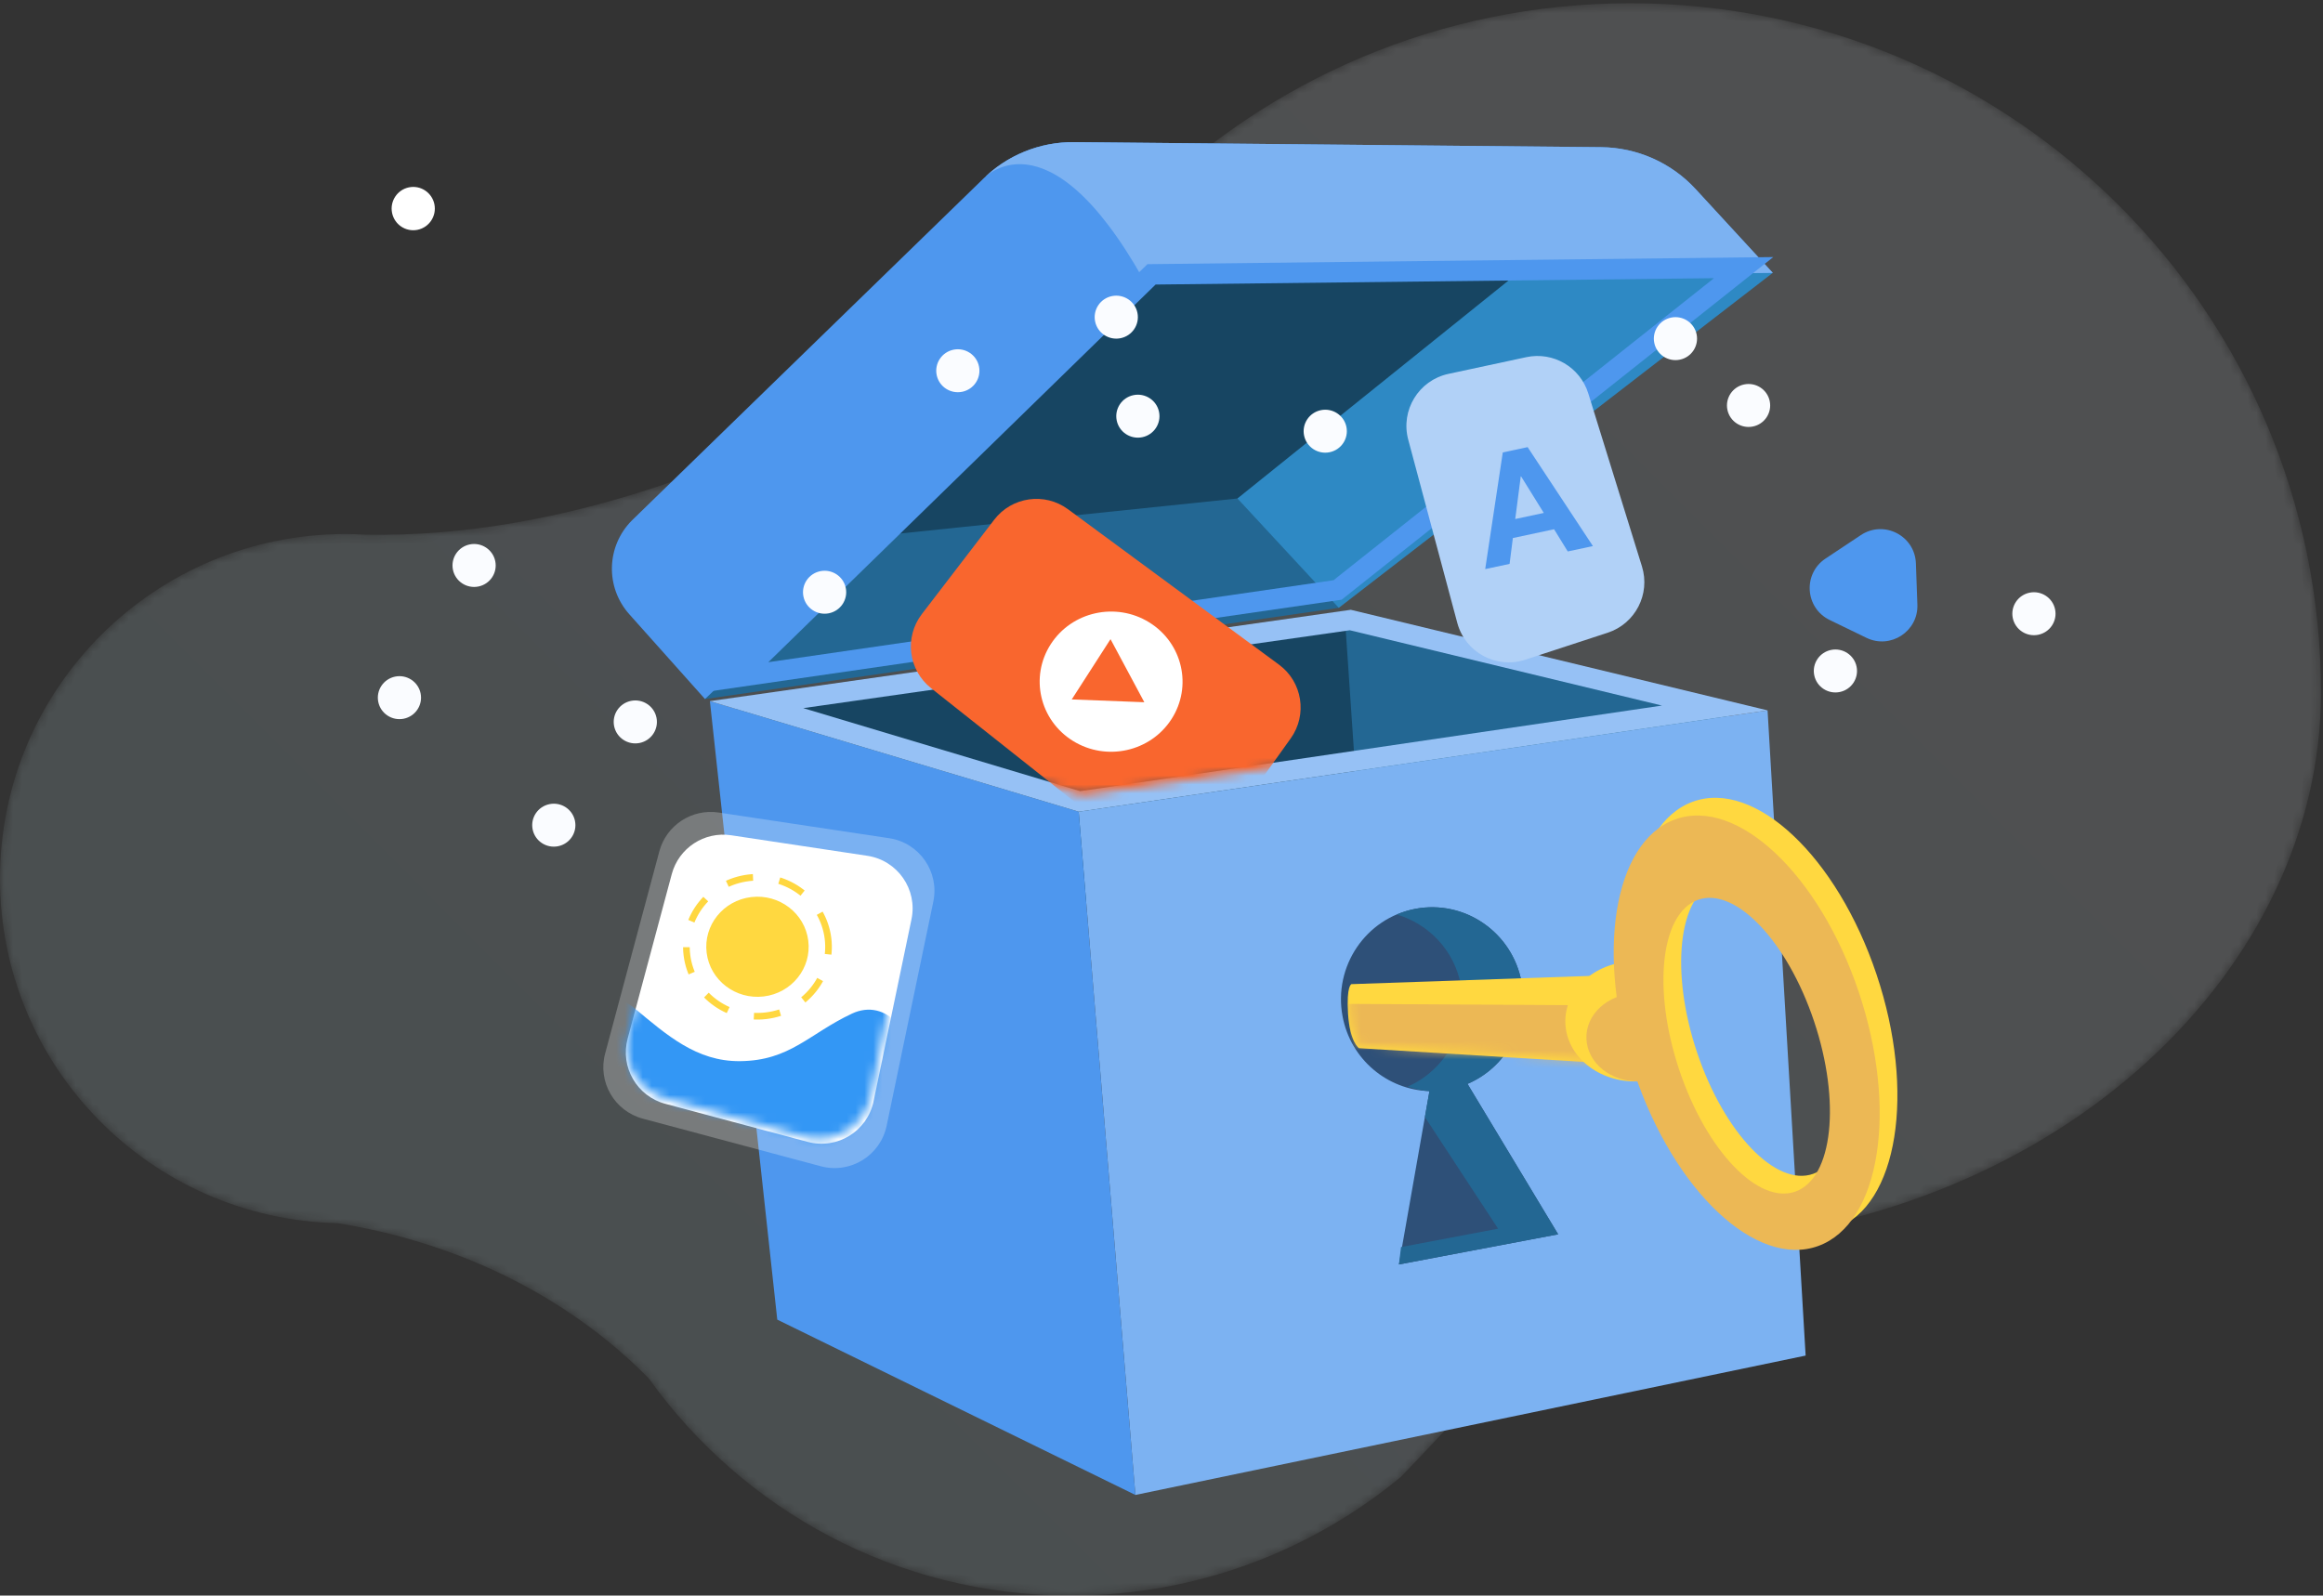 <svg width="262" height="180" viewBox="0 0 262 180" fill="none" xmlns="http://www.w3.org/2000/svg">
<rect x="0" y="0" width="262" height="180" fill="#333333" stroke="none"/>
<mask id="mask0_224_19" style="mask-type:alpha" maskUnits="userSpaceOnUse" x="0" y="0" width="262" height="180">
<path d="M183.865 0.368C162.406 0.368 142.983 9.035 128.894 23.045L128.899 23.002C128.899 23.002 87.22 61.15 41.209 60.317C40.461 60.274 39.713 60.245 38.955 60.245C17.439 60.245 0 77.653 0 99.127C0 120.309 16.976 137.525 38.089 137.987C56.519 140.983 67.817 150.005 73.193 155.524C83.786 170.336 101.134 180 120.759 180C134.915 180 147.889 174.969 158.002 166.608C168.492 155.819 179.076 142.113 192.232 140.134C232.744 137.37 261.773 109.184 261.773 78.129C261.773 35.183 226.893 0.368 183.865 0.368Z" fill="white"/>
</mask>
<g mask="url(#mask0_224_19)">
<path opacity="0.15" fill-rule="evenodd" clip-rule="evenodd" d="M183.865 0.368C162.406 0.368 142.983 9.035 128.894 23.045L128.899 23.002C128.899 23.002 87.22 61.15 41.209 60.317C40.461 60.274 39.713 60.245 38.955 60.245C17.439 60.245 0 77.653 0 99.127C0 120.309 16.976 137.525 38.089 137.987C56.519 140.983 67.817 150.005 73.193 155.524C83.786 170.336 101.134 180 120.759 180C134.915 180 147.889 174.969 158.002 166.608C168.492 155.819 179.076 142.113 192.232 140.134C232.744 137.37 261.773 109.184 261.773 78.129C261.773 35.183 226.893 0.368 183.865 0.368Z" fill="url(#paint0_linear_224_19)"/>
</g>
<path fill-rule="evenodd" clip-rule="evenodd" d="M131.975 25.311C130.578 25.7 86.205 59.842 86.205 59.842L84.962 67.489L103.656 68.041L148.943 58.551L177.713 33.395L177.299 27.107L167.214 25.85" fill="#174562"/>
<path fill-rule="evenodd" clip-rule="evenodd" d="M150.998 68.57L79.512 78.858L76.378 65.198L70.798 63.377L139.566 56.234L150.919 59.477L150.998 68.57Z" fill="#236793"/>
<path fill-rule="evenodd" clip-rule="evenodd" d="M199.942 30.78L150.998 68.57L139.566 56.233L178.253 25.118L199.942 30.78Z" fill="#2E89C4"/>
<path fill-rule="evenodd" clip-rule="evenodd" d="M191.233 21.323C188.498 18.351 184.636 16.642 180.576 16.603L121.148 16.034C117.263 15.996 113.529 17.521 110.801 20.257L71.277 58.701C68.377 61.607 68.249 66.24 70.981 69.301L79.513 78.859L128.978 31.563L199.942 30.781L191.233 21.323Z" fill="#4E97EE"/>
<path fill-rule="evenodd" clip-rule="evenodd" d="M128.978 31.564L199.942 30.781L191.232 21.323C188.497 18.351 184.636 16.642 180.576 16.603L121.147 16.033C117.264 15.996 113.529 17.521 110.801 20.257C110.801 20.257 117.988 11.972 128.978 31.564Z" fill="#7CB2F2"/>
<path fill-rule="evenodd" clip-rule="evenodd" d="M200 29L129.414 29.801L80 78L151.317 67.653L200 29ZM193.314 31.382L150.4 65.456L86.654 74.703L130.335 32.099L193.314 31.382Z" fill="#4E97EE"/>
<path fill-rule="evenodd" clip-rule="evenodd" d="M152.35 69.926L81.195 80.228L99.966 96.443L117.216 103.638C117.216 103.638 104.794 104.207 135.726 99.875L166.658 95.542L165.437 83.011" fill="#174562"/>
<path fill-rule="evenodd" clip-rule="evenodd" d="M197.548 81.381L151.709 70.035L153.773 100.517L197.548 81.381Z" fill="#236793"/>
<path fill-rule="evenodd" clip-rule="evenodd" d="M203.648 152.924L128.056 168.646L121.66 91.57L199.355 80.137L203.648 152.924Z" fill="#7CB2F2"/>
<path fill-rule="evenodd" clip-rule="evenodd" d="M121.66 91.569L128.056 168.647L87.664 148.868L80.065 79.094L121.66 91.569Z" fill="#4E97EE"/>
<path fill-rule="evenodd" clip-rule="evenodd" d="M152.35 68.791L80.064 79.094L121.66 91.569L199.354 80.136L152.35 68.791ZM152.24 71.099L187.444 79.595L121.829 89.251L90.598 79.885L152.24 71.099Z" fill="#96C1F5"/>
<path fill-rule="evenodd" clip-rule="evenodd" d="M176.176 54.219C176.422 55.436 175.639 56.623 174.425 56.87C173.213 57.119 172.029 56.331 171.783 55.115C171.535 53.898 172.32 52.711 173.532 52.463C174.745 52.215 175.928 53.002 176.176 54.219Z" fill="white"/>
<path fill-rule="evenodd" clip-rule="evenodd" d="M171.122 46.34C171.39 47.663 170.538 48.953 169.221 49.221C167.903 49.49 166.618 48.636 166.349 47.313C166.081 45.99 166.932 44.701 168.251 44.431C169.568 44.163 170.855 45.017 171.122 46.34Z" fill="white"/>
<path fill-rule="evenodd" clip-rule="evenodd" d="M48.994 23.044C49.261 24.366 48.41 25.657 47.092 25.925C45.774 26.194 44.489 25.34 44.22 24.018C43.952 22.695 44.804 21.406 46.122 21.136C47.439 20.867 48.726 21.721 48.994 23.044Z" fill="white"/>
<path fill-rule="evenodd" clip-rule="evenodd" d="M216.085 63.554C215.973 60.429 212.479 58.635 209.874 60.366L205.893 63.011C203.314 64.724 203.575 68.591 206.361 69.942L210.509 71.954C213.222 73.269 216.36 71.224 216.252 68.211L216.085 63.554Z" fill="#4E97EE"/>
<path opacity="0.25" fill-rule="evenodd" clip-rule="evenodd" d="M100.001 126.993C99.298 130.367 95.905 132.457 92.577 131.566L72.497 126.195C69.294 125.339 67.393 122.048 68.252 118.846L74.363 96.041C75.154 93.092 78.033 91.207 81.053 91.662L100.285 94.559C103.692 95.073 105.968 98.343 105.265 101.716L100.001 126.993Z" fill="white"/>
<path fill-rule="evenodd" clip-rule="evenodd" d="M98.524 124.245C97.821 127.619 94.428 129.709 91.099 128.818L75.035 124.522C71.833 123.665 69.932 120.374 70.79 117.172L75.766 98.606C76.556 95.657 79.436 93.771 82.456 94.226L97.823 96.543C101.23 97.056 103.505 100.326 102.803 103.699L98.524 124.245Z" fill="white"/>
<mask id="mask1_224_19" style="mask-type:alpha" maskUnits="userSpaceOnUse" x="70" y="93" width="33" height="36">
<path d="M70.849 116.635C70.021 119.812 71.899 123.064 75.064 123.934L90.731 128.241C94.081 129.162 97.511 127.053 98.201 123.647L102.441 102.726C103.12 99.372 100.861 96.129 97.479 95.605L82.51 93.285C79.468 92.814 76.562 94.722 75.785 97.701L70.849 116.635Z" fill="white"/>
</mask>
<g mask="url(#mask1_224_19)">
<path fill-rule="evenodd" clip-rule="evenodd" d="M64.66 118.237C64.049 113.805 68.106 110.868 71.548 113.725C75.185 116.743 78.551 119.755 83.455 119.71C89.11 119.659 91.228 116.634 96.077 114.351C99.97 112.519 103.399 116.624 102.119 120.732L100.137 127.097C99.161 130.231 95.848 131.999 92.702 131.065L69.017 124.038C66.759 123.368 65.102 121.439 64.78 119.106L64.66 118.237Z" fill="#3397F5"/>
</g>
<path fill-rule="evenodd" clip-rule="evenodd" d="M91.162 106.121C90.775 103.026 87.895 100.823 84.73 101.2C81.565 101.579 79.313 104.396 79.7 107.491C80.087 110.587 82.966 112.789 86.131 112.411C89.296 112.032 91.549 109.217 91.162 106.121Z" fill="#FFD840"/>
<path fill-rule="evenodd" clip-rule="evenodd" d="M93.385 105.855C92.848 101.558 88.852 98.501 84.458 99.025C80.065 99.55 76.94 103.46 77.475 107.756C78.013 112.054 82.009 115.112 86.403 114.586C90.797 114.061 93.924 110.152 93.385 105.855Z" stroke="#FFD740" stroke-width="0.75" stroke-linejoin="round" stroke-dasharray="3 3"/>
<path fill-rule="evenodd" clip-rule="evenodd" d="M172.023 74.422C168.751 75.493 165.251 73.597 164.361 70.271L158.827 49.596C157.94 46.281 160.008 42.898 163.363 42.178L172.145 40.292C175.182 39.64 178.215 41.414 179.135 44.381L185.188 63.898C186.159 67.028 184.439 70.358 181.324 71.378L172.023 74.422Z" fill="#B1D1F7"/>
<path fill-rule="evenodd" clip-rule="evenodd" d="M174.117 57.864L171.554 53.739L171.518 53.747L170.896 58.553L174.117 57.864ZM172.293 50.441L179.657 61.603L176.82 62.21L175.276 59.704L170.629 60.697L170.258 63.613L167.509 64.2L169.492 51.04L172.293 50.441Z" fill="#4E97EE"/>
<mask id="mask2_224_19" style="mask-type:alpha" maskUnits="userSpaceOnUse" x="84" y="46" width="71" height="44">
<path d="M84.144 78.38L122.004 89.684L153.449 85.15L154.702 69.308L114.433 46.017L84.144 78.38Z" fill="white"/>
</mask>
<g mask="url(#mask2_224_19)">
<path fill-rule="evenodd" clip-rule="evenodd" d="M103.972 69.275C101.979 71.875 102.44 75.593 105.007 77.628L128.543 96.28C131.231 98.41 135.153 97.858 137.149 95.07L145.571 83.303C147.481 80.635 146.893 76.927 144.251 74.98L120.454 57.448C117.822 55.509 114.122 56.034 112.133 58.629L103.972 69.275Z" fill="#F9662E"/>
</g>
<mask id="mask3_224_19" style="mask-type:alpha" maskUnits="userSpaceOnUse" x="84" y="46" width="71" height="44">
<path d="M84.144 78.38L122.004 89.684L153.449 85.15L154.702 69.308L114.433 46.017" fill="white"/>
</mask>
<g mask="url(#mask3_224_19)">
<path fill-rule="evenodd" clip-rule="evenodd" d="M132.13 81.121C134.505 77.428 133.381 72.545 129.618 70.212C125.854 67.881 120.879 68.986 118.505 72.679C116.129 76.371 117.254 81.255 121.016 83.586C124.78 85.917 129.756 84.813 132.13 81.121Z" fill="white"/>
</g>
<mask id="mask4_224_19" style="mask-type:alpha" maskUnits="userSpaceOnUse" x="84" y="46" width="71" height="44">
<path d="M84.144 78.38L122.004 89.684L153.449 85.15L154.702 69.308L114.433 46.017L84.144 78.38Z" fill="white"/>
</mask>
<g mask="url(#mask4_224_19)">
<path fill-rule="evenodd" clip-rule="evenodd" d="M129.063 79.219L125.25 72.104L120.877 78.903L129.063 79.219Z" fill="#F9662E"/>
</g>
<path fill-rule="evenodd" clip-rule="evenodd" d="M95.39 66.327C95.658 67.639 94.806 68.918 93.487 69.185C92.17 69.451 90.884 68.604 90.616 67.293C90.348 65.982 91.2 64.703 92.517 64.436C93.836 64.17 95.122 65.017 95.39 66.327Z" fill="#FAFCFF"/>
<path fill-rule="evenodd" clip-rule="evenodd" d="M209.395 75.21C209.662 76.522 208.81 77.801 207.493 78.067C206.174 78.334 204.889 77.487 204.62 76.175C204.352 74.864 205.204 73.585 206.522 73.319C207.84 73.052 209.127 73.899 209.395 75.21Z" fill="#FAFCFF"/>
<path fill-rule="evenodd" clip-rule="evenodd" d="M130.722 46.466C130.99 47.778 130.138 49.057 128.82 49.324C127.502 49.59 126.216 48.743 125.948 47.432C125.68 46.121 126.532 44.842 127.849 44.574C129.168 44.309 130.454 45.156 130.722 46.466Z" fill="#FAFCFF"/>
<path fill-rule="evenodd" clip-rule="evenodd" d="M151.855 48.16C152.123 49.472 151.271 50.752 149.952 51.018C148.635 51.285 147.349 50.437 147.08 49.127C146.813 47.815 147.664 46.536 148.982 46.269C150.301 46.003 151.587 46.85 151.855 48.16Z" fill="#FAFCFF"/>
<path fill-rule="evenodd" clip-rule="evenodd" d="M47.438 78.22C47.706 79.532 46.855 80.811 45.537 81.078C44.218 81.344 42.934 80.497 42.664 79.186C42.396 77.874 43.248 76.596 44.567 76.328C45.884 76.062 47.171 76.909 47.438 78.22Z" fill="#FAFCFF"/>
<path fill-rule="evenodd" clip-rule="evenodd" d="M231.785 68.751C232.052 70.063 231.201 71.342 229.883 71.609C228.564 71.875 227.28 71.028 227.011 69.716C226.743 68.406 227.594 67.126 228.913 66.859C230.23 66.593 231.517 67.44 231.785 68.751Z" fill="#FAFCFF"/>
<path fill-rule="evenodd" clip-rule="evenodd" d="M110.417 41.341C110.685 42.653 109.833 43.932 108.515 44.199C107.197 44.464 105.911 43.618 105.643 42.306C105.375 40.995 106.227 39.717 107.544 39.449C108.863 39.182 110.149 40.029 110.417 41.341Z" fill="#FAFCFF"/>
<path fill-rule="evenodd" clip-rule="evenodd" d="M128.286 35.295C128.554 36.607 127.702 37.886 126.383 38.153C125.066 38.42 123.78 37.572 123.512 36.261C123.244 34.949 124.095 33.671 125.413 33.403C126.732 33.138 128.018 33.984 128.286 35.295Z" fill="#FAFCFF"/>
<path fill-rule="evenodd" clip-rule="evenodd" d="M191.353 37.719C191.621 39.031 190.769 40.31 189.452 40.577C188.133 40.842 186.848 39.996 186.579 38.684C186.311 37.373 187.163 36.095 188.481 35.827C189.799 35.56 191.086 36.407 191.353 37.719Z" fill="#FAFCFF"/>
<path fill-rule="evenodd" clip-rule="evenodd" d="M64.849 92.606C65.117 93.918 64.265 95.197 62.947 95.463C61.629 95.73 60.344 94.883 60.075 93.571C59.807 92.26 60.658 90.981 61.977 90.715C63.295 90.448 64.582 91.295 64.849 92.606Z" fill="#FAFCFF"/>
<path fill-rule="evenodd" clip-rule="evenodd" d="M74.041 80.958C74.309 82.269 73.457 83.549 72.139 83.815C70.82 84.082 69.535 83.235 69.266 81.923C68.999 80.612 69.85 79.333 71.168 79.067C72.487 78.8 73.773 79.647 74.041 80.958Z" fill="#FAFCFF"/>
<path fill-rule="evenodd" clip-rule="evenodd" d="M199.6 45.259C199.868 46.571 199.016 47.85 197.697 48.116C196.379 48.383 195.094 47.536 194.825 46.224C194.558 44.912 195.408 43.634 196.727 43.367C198.046 43.101 199.332 43.947 199.6 45.259Z" fill="#FAFCFF"/>
<path fill-rule="evenodd" clip-rule="evenodd" d="M55.858 63.307C56.126 64.619 55.275 65.898 53.956 66.165C52.639 66.431 51.353 65.584 51.085 64.273C50.817 62.962 51.668 61.683 52.986 61.416C54.304 61.15 55.59 61.997 55.858 63.307Z" fill="#FAFCFF"/>
<path fill-rule="evenodd" clip-rule="evenodd" d="M171.617 110.813C170.571 105.179 165.201 101.47 159.624 102.527C154.046 103.583 150.373 109.006 151.419 114.638C152.327 119.525 156.492 122.953 161.221 123.087L157.78 142.645L175.737 139.243L165.513 122.275C169.873 120.419 172.524 115.699 171.617 110.813Z" fill="#2E5078"/>
<path fill-rule="evenodd" clip-rule="evenodd" d="M175.737 139.243L165.512 122.275C169.872 120.419 172.523 115.699 171.619 110.811C170.57 105.18 165.201 101.47 159.623 102.526C158.892 102.664 158.197 102.887 157.535 103.167C161.134 104.229 164.038 107.203 164.777 111.178C165.678 116.031 163.059 120.705 158.755 122.587C159.558 122.817 160.363 123.063 161.222 123.088L160.707 126.014L168.963 138.609L158.016 140.683L157.781 142.643L175.737 139.243Z" fill="#236793"/>
<path fill-rule="evenodd" clip-rule="evenodd" d="M152.428 111.022L182 110V120L153.274 118.245C153.274 118.245 152.244 117.587 152.042 114.368C151.841 111.15 152.428 111.022 152.428 111.022Z" fill="#FFD840"/>
<mask id="mask5_224_19" style="mask-type:alpha" maskUnits="userSpaceOnUse" x="152" y="110" width="30" height="10">
<path d="M152.654 111.028C152.654 111.028 152.079 111.151 152.276 114.245C152.474 117.34 153.483 117.974 153.483 117.974L181.631 119.66V110.045L152.654 111.028Z" fill="white"/>
</mask>
<g mask="url(#mask5_224_19)">
<path fill-rule="evenodd" clip-rule="evenodd" d="M152.079 113.25L178.789 113.406L181.632 121.76L153.483 120.074C153.483 120.074 152.474 119.441 152.277 116.345L152.079 113.25Z" fill="#ECB855"/>
</g>
<path fill-rule="evenodd" clip-rule="evenodd" d="M185.43 121.94C181.126 122.426 177.177 119.814 176.612 116.105C176.047 112.398 179.08 108.994 183.383 108.509" fill="#FFD840"/>
<path fill-rule="evenodd" clip-rule="evenodd" d="M185.43 121.94C182.277 122.297 179.385 120.383 178.971 117.666C178.557 114.95 180.778 112.458 183.932 112.102" fill="#ECB855"/>
<path fill-rule="evenodd" clip-rule="evenodd" d="M204.515 132.415C200.319 133.937 194.448 127.808 191.402 118.723C188.356 109.639 189.288 101.041 193.484 99.519C197.681 97.996 203.552 104.126 206.598 113.21C209.643 122.294 208.711 130.893 204.515 132.415ZM211.642 109.913C207.186 96.624 197.914 87.904 190.933 90.438C183.949 92.971 181.901 105.798 186.356 119.087C190.813 132.377 200.086 141.096 207.068 138.562C214.051 136.029 216.1 123.201 211.642 109.913Z" fill="#FFD840"/>
<path fill-rule="evenodd" clip-rule="evenodd" d="M202.515 134.415C198.319 135.937 192.448 129.808 189.402 120.723C186.356 111.639 187.288 103.041 191.484 101.519C195.681 99.996 201.552 106.126 204.598 115.21C207.643 124.294 206.711 132.893 202.515 134.415ZM209.642 111.913C205.186 98.624 195.914 89.904 188.933 92.438C181.949 94.971 179.901 107.798 184.356 121.087C188.813 134.377 198.086 143.096 205.068 140.562C212.051 138.029 214.1 125.201 209.642 111.913Z" fill="#ECB855"/>
<defs>
<linearGradient id="paint0_linear_224_19" x1="53.637" y1="127.185" x2="175.512" y2="5.539" gradientUnits="userSpaceOnUse">
<stop stop-color="#CFEDF9"/>
<stop offset="1" stop-color="#F2F9FD"/>
</linearGradient>
</defs>
</svg>
